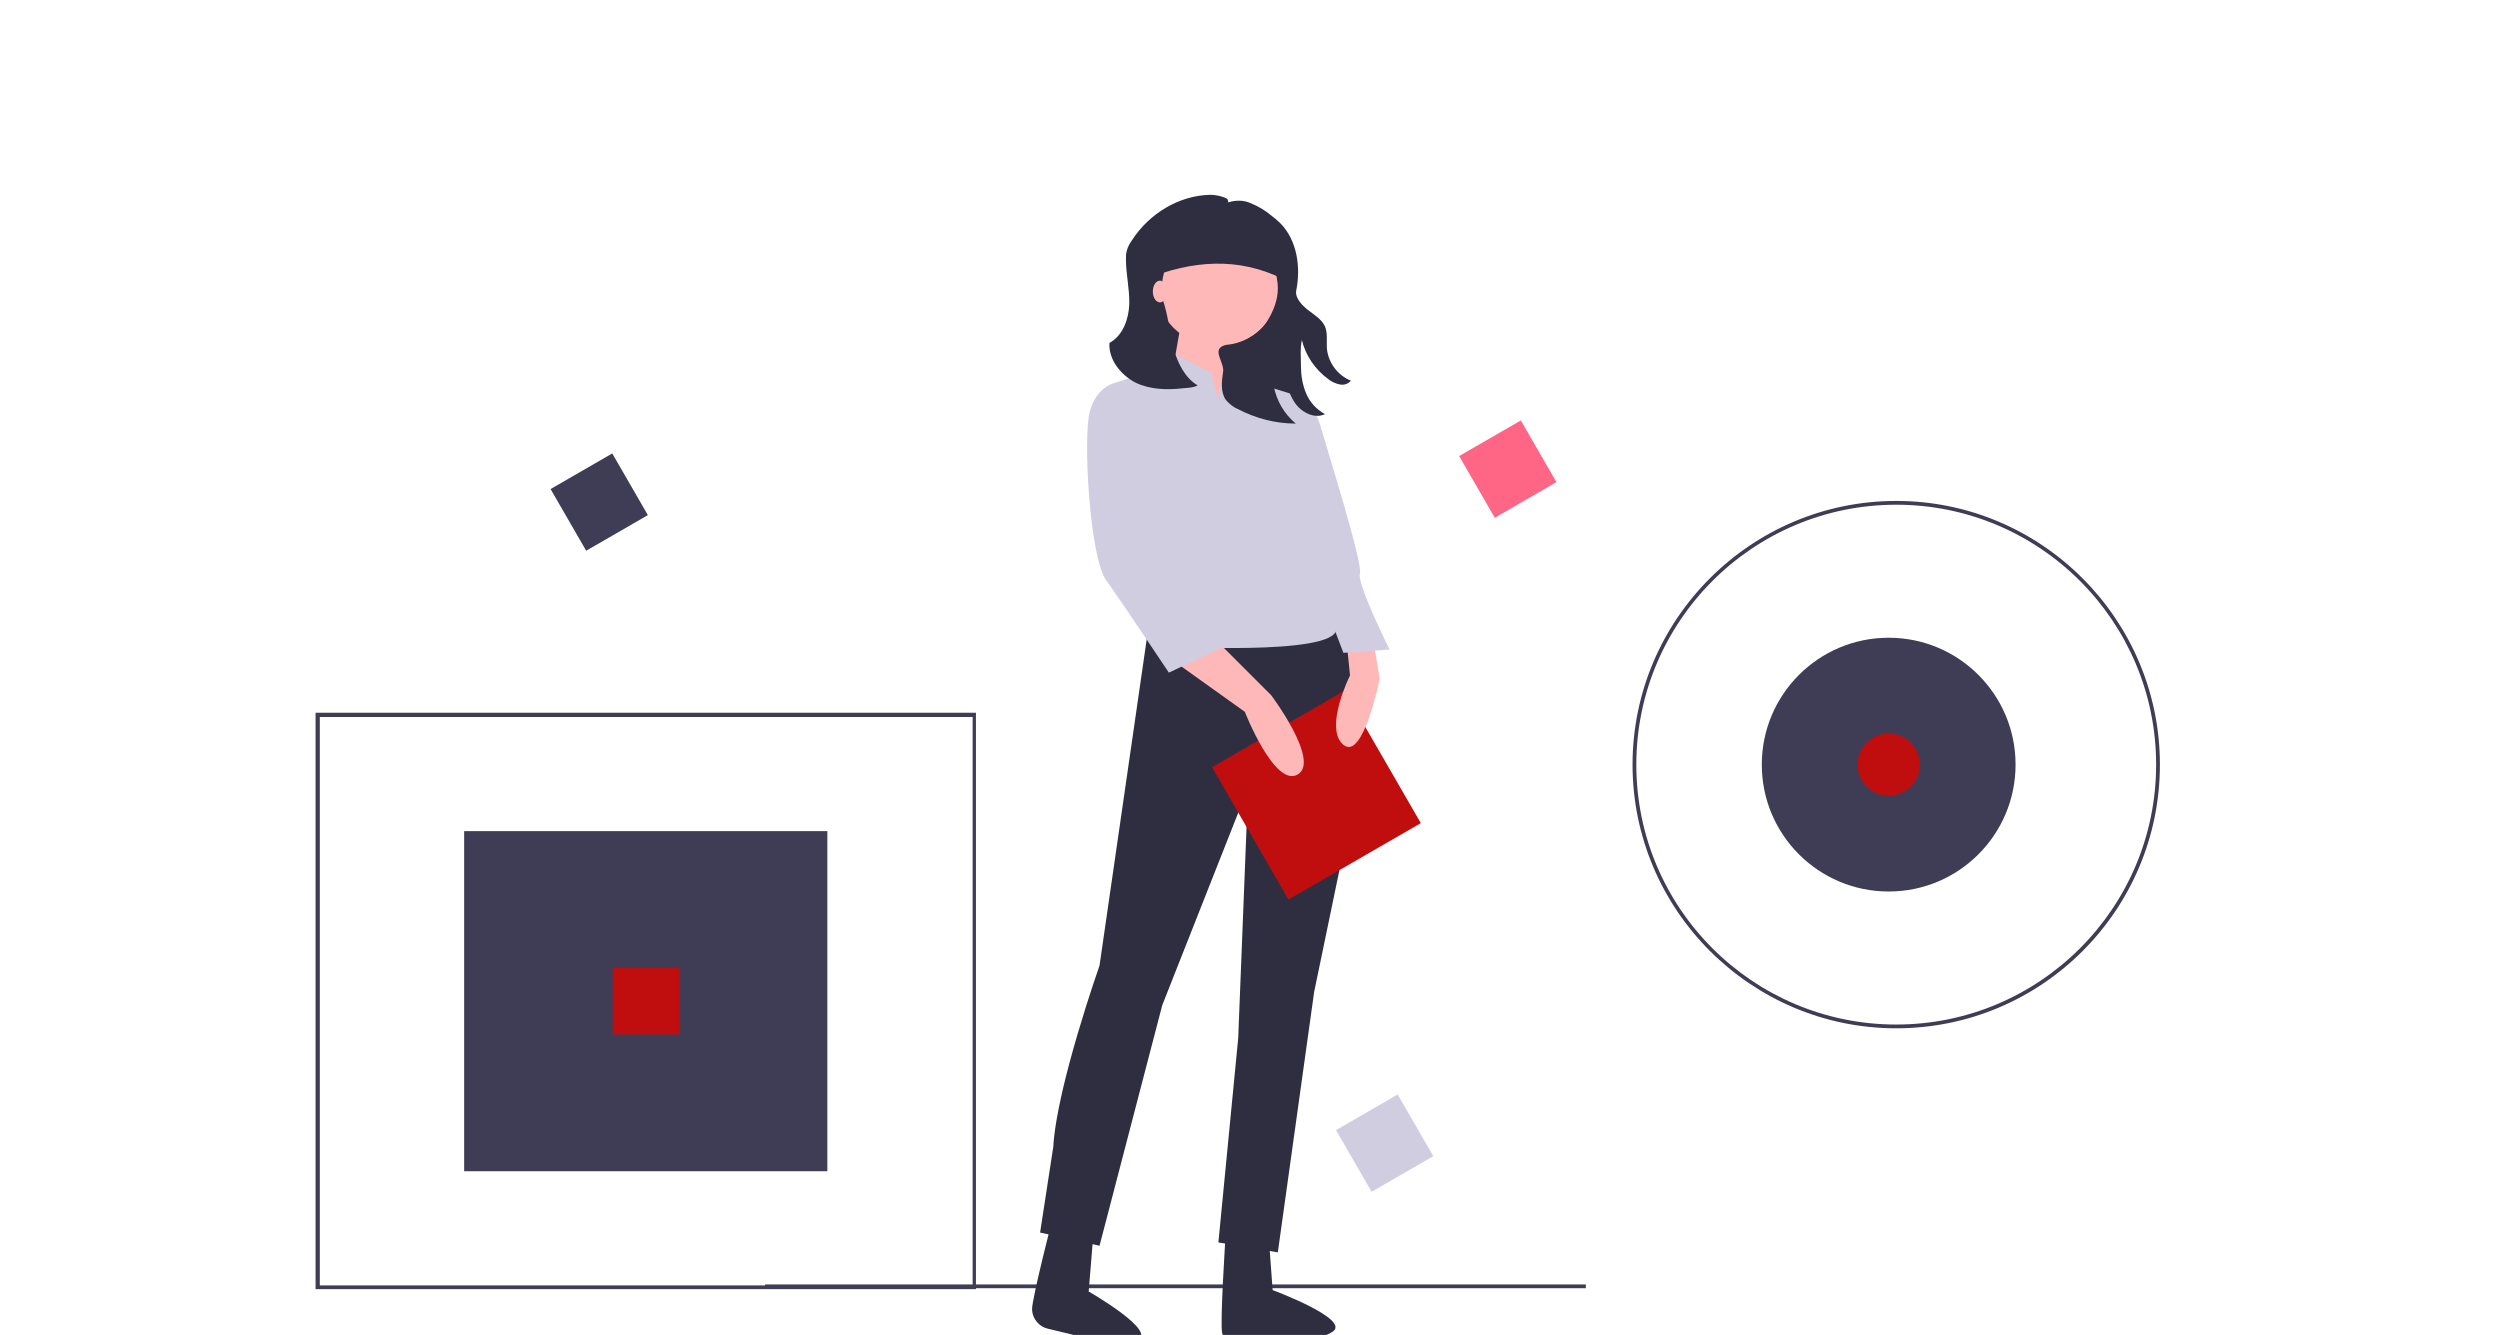 <?xml version="1.0" encoding="utf-8"?>
<!-- Generator: Adobe Illustrator 24.2.1, SVG Export Plug-In . SVG Version: 6.00 Build 0)  -->
<svg version="1.1" id="Layer_1" xmlns="http://www.w3.org/2000/svg" xmlns:xlink="http://www.w3.org/1999/xlink" x="0px" y="0px"
	 viewBox="0 0 530 283" style="enable-background:new 0 0 530 283;" xml:space="preserve">
<style type="text/css">
	.st0{fill:#3F3D56;}
	.st1{fill:#FF6584;}
	.st2{fill:#D0CDE1;}
	.st3{fill:#C00D0D;}
	.st4{fill:#2F2E41;}
	.st5{fill:#FFB8B8;}
</style>
<rect x="98.4" y="176.2" class="st0" width="77" height="72.1"/>
<rect x="162.2" y="272.3" class="st0" width="174" height="0.8"/>
<path class="st0" d="M206.9,273.3h-140V151.1h140V273.3z M67.8,272.5h138.4V152H67.8V272.5z"/>
<path class="st0" d="M402,218c-30.8,0-55.9-25.1-55.9-55.9s25.1-55.9,55.9-55.9s55.9,25.1,55.9,55.9S432.9,218,402,218z M402,107
	c-30.4,0-55.1,24.7-55.1,55.1s24.7,55.1,55.1,55.1s55.1-24.7,55.1-55.1S432.4,107,402,107L402,107z"/>
<circle class="st0" cx="400.4" cy="162.1" r="26.9"/>
<rect x="312.1" y="91.9" transform="matrix(0.866 -0.5 0.5 0.866 -6.889 173.147)" class="st1" width="15.1" height="15.1"/>
<rect x="119.5" y="98.9" transform="matrix(0.866 -0.5 0.5 0.866 -36.216 77.781)" class="st0" width="15.1" height="15.1"/>
<rect x="286" y="234.8" transform="matrix(0.866 -0.5 0.5 0.866 -81.841 179.245)" class="st2" width="15.1" height="15.1"/>
<rect x="129.9" y="205.2" class="st3" width="14.1" height="14.1"/>
<circle class="st3" cx="400.4" cy="162.1" r="6.6"/>
<polygon class="st4" points="273.9,87.7 245.2,88.4 241.4,54.2 273.9,54.2 "/>
<path class="st4" d="M243.6,132.1l-10.5,72.6c0,0-9.1,25.8-9.8,38.4l-2.8,18.2l12.6,2.8l13.3-51l18.2-46.1l-2.1,53.1l-4.2,43.3
	l12.6,2.1l7.7-55.2l8.4-40.5c0,0,6.3-34.9-3.5-38.4L243.6,132.1z"/>
<path class="st4" d="M232.2,256.8l-1.4,17c0,0,15,8.6,10.2,10.3s-11.4-0.5-12.7-0.9c-1.4-0.4-4.1-1-6.1-1.5c-1.9-0.4-3.3-2.1-3.4-4
	c0,0,0,0,0-0.1c-0.1-2.1,4.6-20.3,4.6-20.3L232.2,256.8z"/>
<path class="st4" d="M268.6,257.2l1.2,16.3c0,0,17,6.3,12.6,8.9s-11.3,1.7-12.6,1.6c-2.6-0.2-9-0.4-9-0.4s-1.2,1-1.7-1
	c-0.5-2,0.7-20.2,0.7-20.2L268.6,257.2z"/>
<circle class="st5" cx="258.2" cy="60.1" r="13.3"/>
<polygon class="st5" points="250.5,67.8 247.8,83.2 259.6,88.8 262.4,69.2 "/>
<path class="st2" d="M258.2,84.6l-1.4-5.6l-8.4-4.2l-2.8,3.5l-9.1,2.8l10.5,55.9c0,0,35.6,2.1,36.3-3.5c0.7-5.6-7-21-7-21
	s2.1-7.7,1.4-11.9L275,83.9l-11.2-3.5l-2.6-3.1l-2.3,3.8L258.2,84.6z"/>
<path class="st4" d="M242.8,59.2c9.9-4,19.7-4.8,29.3,0v-8c0-2.9-2.3-5.2-5.2-5.2h-19.9c-2.3,0-4.1,1.8-4.1,4.1v0V59.2z"/>
<rect x="262.9" y="152.4" transform="matrix(0.866 -0.5 0.5 0.866 -46.916 162.118)" class="st3" width="32.4" height="32.4"/>
<path class="st5" d="M249.2,140.4l14.7,10.5c0,0,6.3,16.1,11.2,13.3c4.9-2.8-5.6-16.8-5.6-16.8l-11.9-11.9L249.2,140.4z"/>
<path class="st5" d="M291.1,135.5l1.4,8.4c0,0-3.5,17.5-7.7,14c-4.2-3.5,1.4-14.7,1.4-14.7l-0.7-7L291.1,135.5z"/>
<path class="st2" d="M238.7,82.5l-2.1-1.4c0,0-4.2,0.7-5.6,6.3c-1.4,5.6,0,30.7,3.5,35.6c3.5,4.9,13.3,19.6,13.3,19.6l13.3-6.3
	l-14-16.1l-3.5-20.3L238.7,82.5z"/>
<path class="st2" d="M269.4,85.3l5.6-1.4c0,0,3.5,1.4,4.9,6.3c1.4,4.9,9.1,29.3,8.4,31.4s6.3,16.1,6.3,16.1l-9.8,0.7l-5.6-14.7
	l-5.6-14.7L269.4,85.3z"/>
<path class="st4" d="M235.2,72.7c2.8-1.5,4.1-5,4.2-8.2c0.1-3.2-0.7-6.3-0.7-9.5c0-0.7,0-1.3,0.2-1.9c0.2-0.8,0.6-1.5,1.1-2.2
	c3.6-5.6,10-9.5,16.6-9.6c1,0,1.9,0.2,2.8,0.5c0.7,0.3,0.9,0.2,1,1.1c1.6-0.5,3.3-0.5,4.8,0.2c1.5,0.6,3,1.5,4.2,2.5
	c0.8,0.6,1.5,1.2,2.1,1.8c3.5,3.6,4.3,9.3,3.3,14.2c-0.3,1.6,1.3,3.2,2.6,4.2s2.8,1.9,3.5,3.4c0.6,1.5,0.3,3.1,0.4,4.7
	c0.3,3,2.3,5.7,5.1,6.8c-0.6,0.7-1.5,1-2.4,0.8c-0.9-0.2-1.8-0.6-2.5-1.2c-2.7-2-4.7-4.9-5.5-8.2c-0.4,1.8-0.2,3.6-0.2,5.4
	c0,2,0.3,4,1.1,5.9c0.8,1.9,2.2,3.4,4,4.4c-1.7,0.8-3.6,0.2-5.1-1c-1.5-1.2-2.3-3.1-2.9-4.9c-1-3-1.4-6.1-1.2-9.2
	c-1.6,2.7-2.2,5.9-1.7,9c0.6,3.2,2.2,6,4.7,8.1c-4.3,0-8.5-1.1-12.3-3.1c-1-0.4-1.8-1.1-2.5-1.9c-1.2-1.7-0.9-4-0.6-6
	c0.3-1.6-1.8-4-0.6-5.1c0.3-0.3,0.8-0.5,1.3-0.6c3.5-0.3,6.8-2.1,8.7-5.1c1.3-2.1,2.2-4.5,2.2-6.8c0-6.8-5.5-12.3-12.3-12.3
	c-6.8,0-12.3,5.5-12.3,12.3c0,1.2,0.2,2.5,0.6,3.6c0.4,1.4,0.7,2.8,0.9,4.2c0.2,1.6,0.5,3.3,1,4.9c0.9,3.1,2.4,6.2,5.1,7.8
	c-0.9,0.5-2,0.5-3,0.6c-3.5,0.4-7.1,0.3-10.2-1.2C237.5,79.4,235,76.2,235.2,72.7z"/>
<ellipse class="st5" cx="245.9" cy="61.8" rx="1.5" ry="2.3"/>
</svg>
